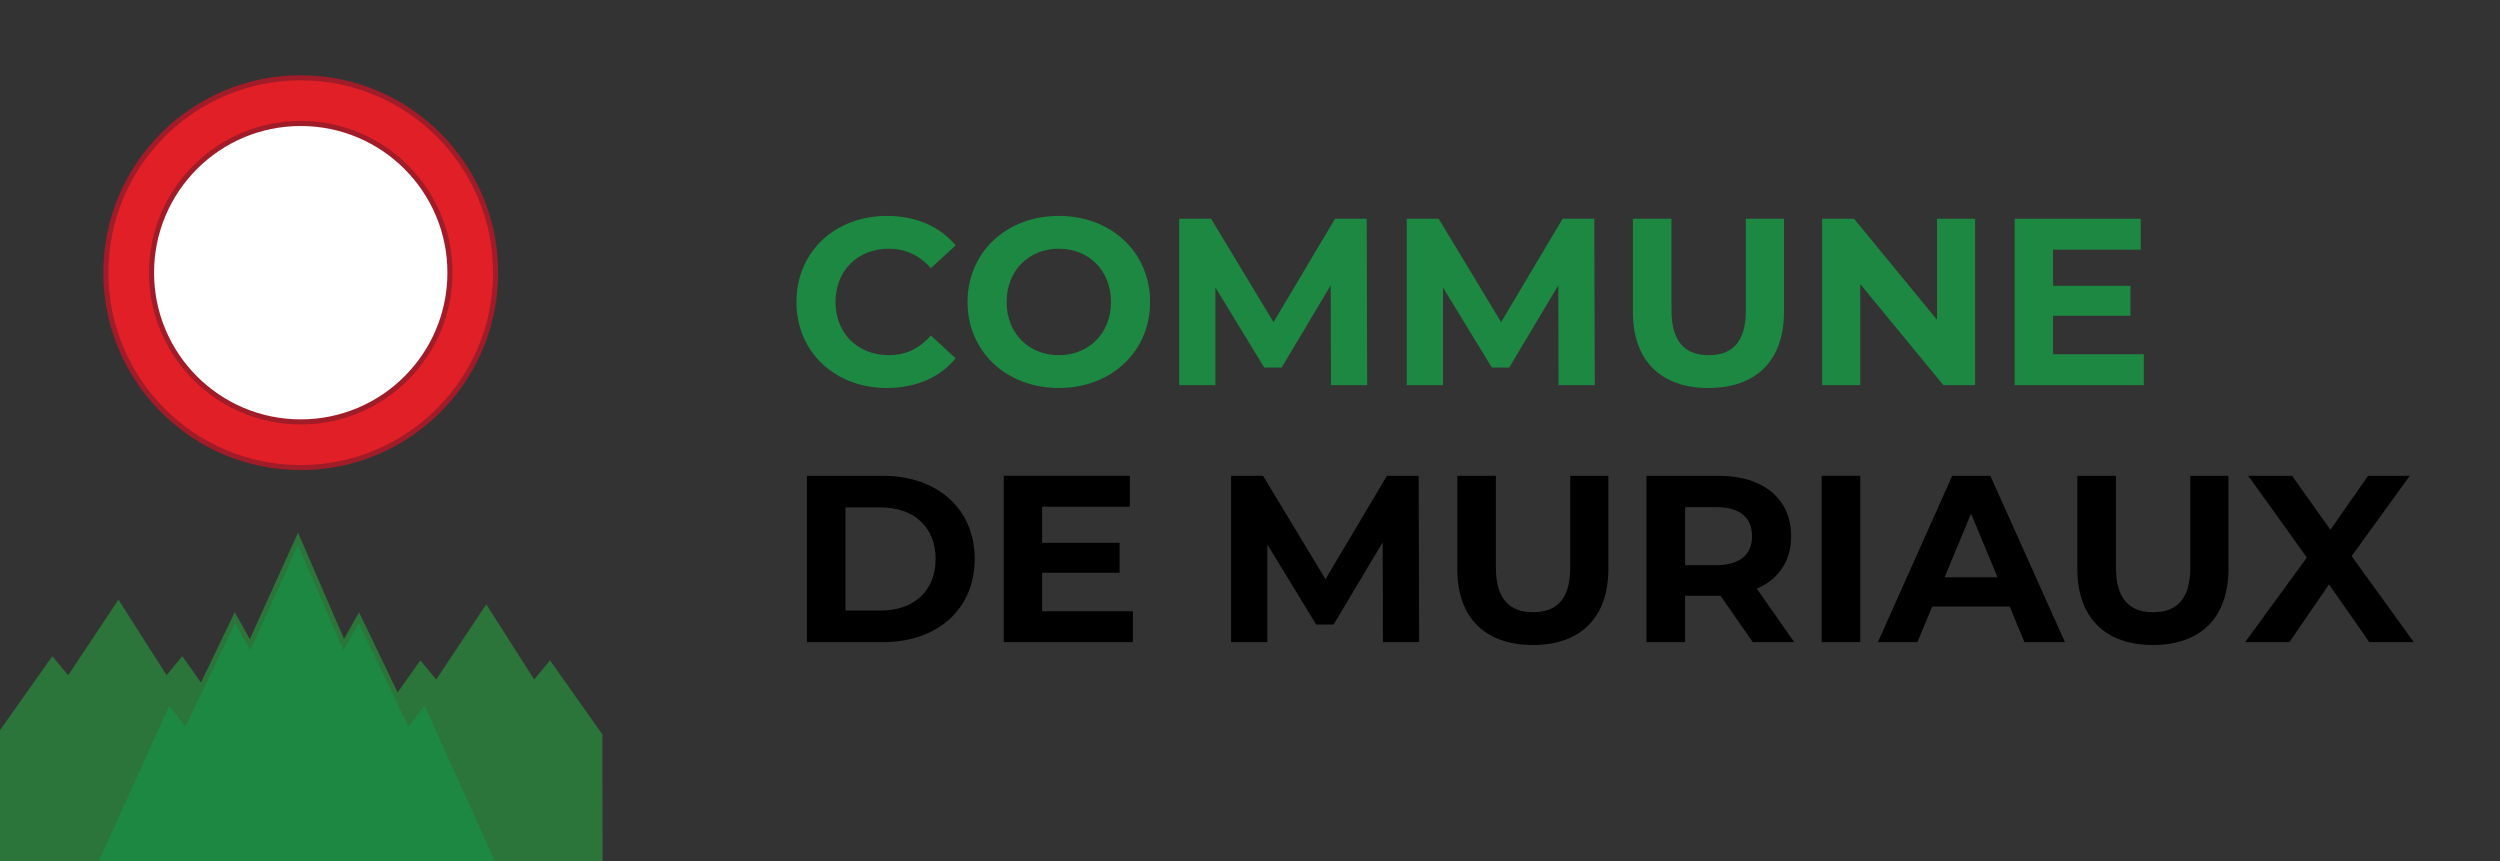 <?xml version="1.0" encoding="UTF-8" standalone="no"?>
<!DOCTYPE svg PUBLIC "-//W3C//DTD SVG 1.1//EN" "http://www.w3.org/Graphics/SVG/1.1/DTD/svg11.dtd">
<svg width="100%" height="100%" viewBox="0 0 20577 7087" version="1.1" xmlns="http://www.w3.org/2000/svg" xmlns:xlink="http://www.w3.org/1999/xlink" xml:space="preserve" xmlns:serif="http://www.serif.com/" style="fill-rule:evenodd;clip-rule:evenodd;stroke-miterlimit:10;">
    <rect x="0" y="0" width="20577" height="7087" fill="#333333" stroke="none"/>
    <g transform="matrix(1,0,0,1,-5776.89,0)">
        <g transform="matrix(3.957,0,0,1,5776.89,0)">
            <rect id="logo-complet" x="0" y="0" width="5200.04" height="7086.62" style="fill:none;"/>
            <clipPath id="_clip1">
                <rect id="logo-complet1" serif:id="logo-complet" x="0" y="0" width="5200.04" height="7086.62"/>
            </clipPath>
            <g clip-path="url(#_clip1)">
                <g id="Layer-4" serif:id="Layer 4" transform="matrix(1.053,0,0,4.167,-8.39555e-13,0)">
                    <g transform="matrix(1,0,0,1,-21.6,0)">
                        <g transform="matrix(1,0,0,1,615.659,153.643)">
                            <path d="M0,769.961C-51.974,769.961 -102.391,759.783 -149.85,739.709C-195.692,720.319 -236.864,692.561 -272.221,657.202C-307.579,621.845 -335.338,580.673 -354.728,534.831C-374.801,487.372 -384.979,436.955 -384.979,384.981C-384.979,333.006 -374.801,282.589 -354.728,235.13C-335.338,189.287 -307.579,148.115 -272.221,112.758C-236.864,77.4 -195.692,49.641 -149.85,30.251C-102.391,10.178 -51.974,0 0,0C51.975,0 102.391,10.178 149.851,30.251C195.693,49.641 236.865,77.4 272.223,112.758C307.58,148.115 335.34,189.287 354.729,235.13C374.803,282.589 384.981,333.006 384.981,384.981C384.981,436.955 374.803,487.372 354.729,534.831C335.34,580.673 307.58,621.845 272.223,657.202C236.865,692.561 195.692,720.319 149.851,739.709C102.391,759.783 51.974,769.961 0,769.961" style="fill:rgb(224,31,38);fill-rule:nonzero;"/>
                        </g>
                        <g transform="matrix(1,0,0,1,615.659,928.604)">
                            <path d="M0,-779.961C-215.379,-779.961 -389.979,-605.361 -389.979,-389.98C-389.979,-174.6 -215.379,0 0,0C215.38,0 389.981,-174.6 389.981,-389.98C389.981,-605.361 215.38,-779.961 0,-779.961M0,-769.961C51.302,-769.961 101.063,-759.916 147.902,-740.105C193.149,-720.967 233.787,-693.567 268.687,-658.668C303.587,-623.767 330.987,-583.129 350.125,-537.883C369.937,-491.044 379.981,-441.282 379.981,-389.98C379.981,-338.679 369.937,-288.917 350.125,-242.078C330.987,-196.831 303.587,-156.193 268.687,-121.294C233.787,-86.393 193.149,-58.994 147.902,-39.856C101.063,-20.044 51.302,-10 0,-10C-51.301,-10 -101.063,-20.044 -147.902,-39.856C-193.148,-58.994 -233.786,-86.393 -268.686,-121.294C-303.586,-156.193 -330.985,-196.831 -350.123,-242.078C-369.934,-288.917 -379.979,-338.679 -379.979,-389.98C-379.979,-441.282 -369.934,-491.044 -350.123,-537.883C-330.985,-583.129 -303.586,-623.767 -268.686,-658.668C-233.786,-693.567 -193.148,-720.967 -147.902,-740.105C-101.063,-759.916 -51.301,-769.961 0,-769.961" style="fill:rgb(159,28,40);fill-rule:nonzero;"/>
                        </g>
                        <g transform="matrix(0,-1,-1,0,615.66,243.887)">
                            <path d="M-294.737,-294.736C-457.514,-294.736 -589.472,-162.778 -589.472,0.001C-589.472,162.779 -457.514,294.737 -294.737,294.737C-131.959,294.737 -0.001,162.779 -0.001,0.001C-0.001,-162.778 -131.959,-294.736 -294.737,-294.736" style="fill:white;fill-rule:nonzero;"/>
                        </g>
                        <g transform="matrix(0,-1,-1,0,615.66,243.887)">
                            <path d="M-294.737,-294.736C-457.514,-294.736 -589.472,-162.778 -589.472,0.001C-589.472,162.779 -457.514,294.737 -294.737,294.737C-131.959,294.737 -0.001,162.779 -0.001,0.001C-0.001,-162.778 -131.959,-294.736 -294.737,-294.736Z" style="fill:none;fill-rule:nonzero;stroke:rgb(159,28,40);stroke-width:10px;"/>
                        </g>
                        <g transform="matrix(1,0,0,1,3,1193.63)">
                            <path d="M0,539.163L0,240.021L18.788,257.066L122.263,110.701L153.628,148.642L252.507,0L347.138,148.533L378.415,110.701L481.888,257.066L514,227.934L514,539.163L0,539.163Z" style="fill:rgb(43,117,58);fill-rule:nonzero;"/>
                        </g>
                        <g transform="matrix(1,0,0,1,255.598,1737.79)">
                            <path d="M0,-553.327L-8.507,-540.539L-99.405,-403.895L-122.318,-431.611L-130.646,-441.684L-138.191,-431.012L-234.633,-294.595L-240.879,-300.261L-257.598,-315.429L-257.598,0L266.402,0L266.402,-327.515L249.683,-312.348L230.113,-294.595L133.672,-431.012L126.127,-441.684L117.799,-431.611L95.064,-404.112L8.252,-540.373L0,-553.327ZM-0.181,-535L94.015,-387.148L125.506,-425.239L228.467,-279.599L256.402,-304.941L256.402,-10L-247.598,-10L-247.598,-292.854L-232.987,-279.599L-130.025,-425.239L-98.535,-387.148L-0.181,-535Z" style="fill:rgb(43,117,58);fill-rule:nonzero;"/>
                        </g>
                        <g transform="matrix(1,0,0,1,729.659,1193.63)">
                            <path d="M0,539.163L0,240.021L18.787,257.066L122.263,110.701L153.629,148.642L252.508,0L347.137,148.533L378.415,110.701L481.889,257.066L482.249,539.163L0,539.163Z" style="fill:rgb(43,117,58);fill-rule:nonzero;"/>
                        </g>
                        <g transform="matrix(1,0,0,1,201.583,1064.49)">
                            <path d="M0,658.298L153.452,319.308L185.083,361.483L284.071,155.694L314.027,208.95L408.602,0L499.104,208.777L528.963,155.694L627.951,361.483L659.581,319.308L813.033,658.298L0,658.298Z" style="fill:rgb(29,136,66);fill-rule:nonzero;"/>
                        </g>
                        <g transform="matrix(1,0,0,1,610.283,1727.79)">
                            <path d="M0,-675.642L-9.308,-655.078L-95.156,-465.406L-115.567,-501.693L-124.976,-518.419L-133.295,-501.125L-224.556,-311.4L-246.178,-340.23L-256.318,-353.75L-263.288,-338.354L-410.059,-14.124L-416.452,0L412.085,0L405.691,-14.124L258.921,-338.354L251.951,-353.75L241.811,-340.23L220.188,-311.4L128.928,-501.125L120.609,-518.419L111.2,-501.693L90.984,-465.753L8.978,-654.932L0,-675.642ZM-0.197,-650.955L89.822,-443.29L119.916,-496.79L218.312,-292.232L249.811,-334.23L396.581,-10L-400.948,-10L-254.178,-334.23L-222.68,-292.232L-124.283,-496.79L-94.189,-443.29L-0.197,-650.955Z" style="fill:rgb(43,117,58);fill-rule:nonzero;"/>
                        </g>
                    </g>
                    <g transform="matrix(0.136,0,0,0.152,-71.094,344.867)">
                        <g transform="matrix(1.205,0,0,1.205,-2480.38,-682.1)">
                            <path d="M13180.9,2867.25C13531.4,2867.25 13821.5,2754.48 14011.1,2546.88L13712.4,2300.83C13577.3,2441.79 13407.9,2513.56 13206.8,2513.56C12830.5,2513.56 12563.4,2277.76 12563.4,1939.45C12563.4,1601.13 12830.5,1365.34 13206.8,1365.34C13407.9,1365.34 13577.3,1437.1 13712.4,1575.5L14011.1,1329.46C13821.5,1124.42 13531.4,1011.65 13183.8,1011.65C12557.6,1011.65 12092.3,1398.66 12092.3,1939.45C12092.3,2480.24 12557.6,2867.25 13180.9,2867.25Z" style="fill:rgb(29,136,66);fill-rule:nonzero;"/>
                        </g>
                        <g transform="matrix(1.205,0,0,1.205,-2480.38,-682.1)">
                            <path d="M15254.9,2867.25C15886.8,2867.25 16355.1,2475.11 16355.1,1939.45C16355.1,1403.78 15886.8,1011.65 15254.9,1011.65C14620.1,1011.65 14154.7,1406.35 14154.7,1939.45C14154.7,2472.55 14620.1,2867.25 15254.9,2867.25ZM15254.9,2513.56C14895.8,2513.56 14625.8,2280.32 14625.8,1939.45C14625.8,1598.57 14895.8,1365.34 15254.9,1365.34C15614,1365.34 15884,1598.57 15884,1939.45C15884,2280.32 15614,2513.56 15254.9,2513.56Z" style="fill:rgb(29,136,66);fill-rule:nonzero;"/>
                        </g>
                        <g transform="matrix(1.205,0,0,1.205,-2480.38,-682.1)">
                            <path d="M18971.9,2836.49L18966.2,1042.4L18584.1,1042.4L17843,2157.3L17090.4,1042.4L16705.5,1042.4L16705.5,2836.49L17142.1,2836.49L17142.1,1783.11L17731,2646.83L17940.7,2646.83L18532.4,1760.04L18535.3,2836.49L18971.9,2836.49Z" style="fill:rgb(29,136,66);fill-rule:nonzero;"/>
                        </g>
                        <g transform="matrix(1.205,0,0,1.205,-2480.38,-682.1)">
                            <path d="M21715.2,2836.49L21709.4,1042.4L21327.4,1042.4L20586.3,2157.3L19833.7,1042.4L19448.8,1042.4L19448.8,2836.49L19885.4,2836.49L19885.4,1783.11L20474.2,2646.83L20683.9,2646.83L21275.7,1760.04L21278.5,2836.49L21715.2,2836.49Z" style="fill:rgb(29,136,66);fill-rule:nonzero;"/>
                        </g>
                        <g transform="matrix(1.205,0,0,1.205,-2480.38,-682.1)">
                            <path d="M23085.4,2867.25C23657,2867.25 23995.9,2575.07 23995.9,2047.09L23995.9,1042.4L23536.3,1042.4L23536.3,2031.72C23536.3,2372.59 23372.6,2513.56 23088.2,2513.56C22806.7,2513.56 22640.1,2372.59 22640.1,2031.72L22640.1,1042.4L22174.8,1042.4L22174.8,2047.09C22174.8,2575.07 22513.7,2867.25 23085.4,2867.25Z" style="fill:rgb(29,136,66);fill-rule:nonzero;"/>
                        </g>
                        <g transform="matrix(1.205,0,0,1.205,-2480.38,-682.1)">
                            <path d="M25840.1,1042.4L25840.1,2131.67L24840.5,1042.4L24455.5,1042.4L24455.5,2836.49L24915.1,2836.49L24915.1,1747.22L25917.6,2836.49L26299.7,2836.49L26299.7,1042.4L25840.1,1042.4Z" style="fill:rgb(29,136,66);fill-rule:nonzero;"/>
                        </g>
                        <g transform="matrix(1.205,0,0,1.205,-2480.38,-682.1)">
                            <path d="M27239,2503.3L27239,2088.1L28172.6,2088.1L28172.6,1765.16L27239,1765.16L27239,1375.59L28296.1,1375.59L28296.1,1042.4L26776.5,1042.4L26776.5,2836.49L28333.4,2836.49L28333.4,2503.3L27239,2503.3Z" style="fill:rgb(29,136,66);fill-rule:nonzero;"/>
                        </g>
                        <g transform="matrix(1.205,0,0,1.205,-2480.38,-913.123)">
                            <path d="M12218.7,5800.01L13132.1,5800.01C13789.9,5800.01 14240.9,5446.32 14240.9,4902.97C14240.9,4359.61 13789.9,4005.92 13132.1,4005.92L12218.7,4005.92L12218.7,5800.01ZM12684,5459.13L12684,4346.8L13109.1,4346.8C13508.4,4346.8 13769.8,4559.53 13769.8,4902.97C13769.8,5246.4 13508.4,5459.13 13109.1,5459.13L12684,5459.13Z" style="fill-rule:nonzero;"/>
                        </g>
                        <g transform="matrix(1.205,0,0,1.205,-2480.38,-913.123)">
                            <path d="M15053.8,5466.82L15053.8,5051.62L15987.4,5051.62L15987.4,4728.68L15053.8,4728.68L15053.8,4339.11L16110.9,4339.11L16110.9,4005.92L14591.3,4005.92L14591.3,5800.01L16148.2,5800.01L16148.2,5466.82L15053.8,5466.82Z" style="fill-rule:nonzero;"/>
                        </g>
                        <g transform="matrix(1.205,0,0,1.205,-2480.38,-913.123)">
                            <path d="M19598.1,5800.01L19592.4,4005.92L19210.3,4005.92L18469.2,5120.82L17716.6,4005.92L17331.7,4005.92L17331.7,5800.01L17768.3,5800.01L17768.3,4746.62L18357.2,5610.35L18566.9,5610.35L19158.6,4723.56L19161.5,5800.01L19598.1,5800.01Z" style="fill-rule:nonzero;"/>
                        </g>
                        <g transform="matrix(1.205,0,0,1.205,-2480.38,-913.123)">
                            <path d="M20968.3,5830.77C21539.9,5830.77 21878.9,5538.59 21878.9,5010.61L21878.9,4005.92L21419.3,4005.92L21419.3,4995.23C21419.3,5336.11 21255.6,5477.07 20971.2,5477.07C20689.7,5477.07 20523.1,5336.11 20523.1,4995.23L20523.1,4005.92L20057.7,4005.92L20057.7,5010.61C20057.7,5538.59 20396.7,5830.77 20968.3,5830.77Z" style="fill-rule:nonzero;"/>
                        </g>
                        <g transform="matrix(1.205,0,0,1.205,-2480.38,-913.123)">
                            <path d="M24119.5,5800.01L23668.5,5223.34C23929.9,5123.38 24082.1,4926.03 24082.1,4656.92C24082.1,4254.53 23746,4005.92 23208.9,4005.92L22338.5,4005.92L22338.5,5800.01L22803.8,5800.01L22803.8,5300.23L23231.8,5300.23L23619.6,5800.01L24119.5,5800.01ZM23611,4656.92C23611,4851.7 23467.4,4969.6 23183,4969.6L22803.8,4969.6L22803.8,4344.23L23183,4344.23C23467.4,4344.23 23611,4459.57 23611,4656.92Z" style="fill-rule:nonzero;"/>
                        </g>
                        <g transform="matrix(1.205,0,0,1.205,-2480.38,-913.123)">
                            <rect x="24449.8" y="4005.92" width="465.346" height="1794.09" style="fill-rule:nonzero;"/>
                        </g>
                        <g transform="matrix(1.205,0,0,1.205,-2480.38,-913.123)">
                            <path d="M26894.3,5800.01L27382.6,5800.01L26483.5,4005.92L26023.9,4005.92L25127.7,5800.01L25604.5,5800.01L25782.6,5415.56L26716.2,5415.56L26894.3,5800.01ZM25932,5100.32L26250.9,4413.44L26569.7,5100.32L25932,5100.32Z" style="fill-rule:nonzero;"/>
                        </g>
                        <g transform="matrix(1.205,0,0,1.205,-2480.38,-913.123)">
                            <path d="M28442.6,5830.77C29014.2,5830.77 29353.2,5538.59 29353.2,5010.61L29353.2,4005.92L28893.6,4005.92L28893.6,4995.23C28893.6,5336.11 28729.8,5477.07 28445.5,5477.07C28163.9,5477.07 27997.3,5336.11 27997.3,4995.23L27997.3,4005.92L27532,4005.92L27532,5010.61C27532,5538.59 27870.9,5830.77 28442.6,5830.77Z" style="fill-rule:nonzero;"/>
                        </g>
                        <g transform="matrix(1.205,0,0,1.205,-2480.38,-913.123)">
                            <path d="M31588,5800.01L30838.2,4872.21L31539.1,4005.92L31036.5,4005.92L30582.6,4587.72L30120.1,4005.92L29591.6,4005.92L30298.2,4887.59L29554.2,5800.01L30088.5,5800.01L30565.4,5177.2L31050.8,5800.01L31588,5800.01Z" style="fill-rule:nonzero;"/>
                        </g>
                    </g>
                </g>
            </g>
        </g>
    </g>
</svg>
